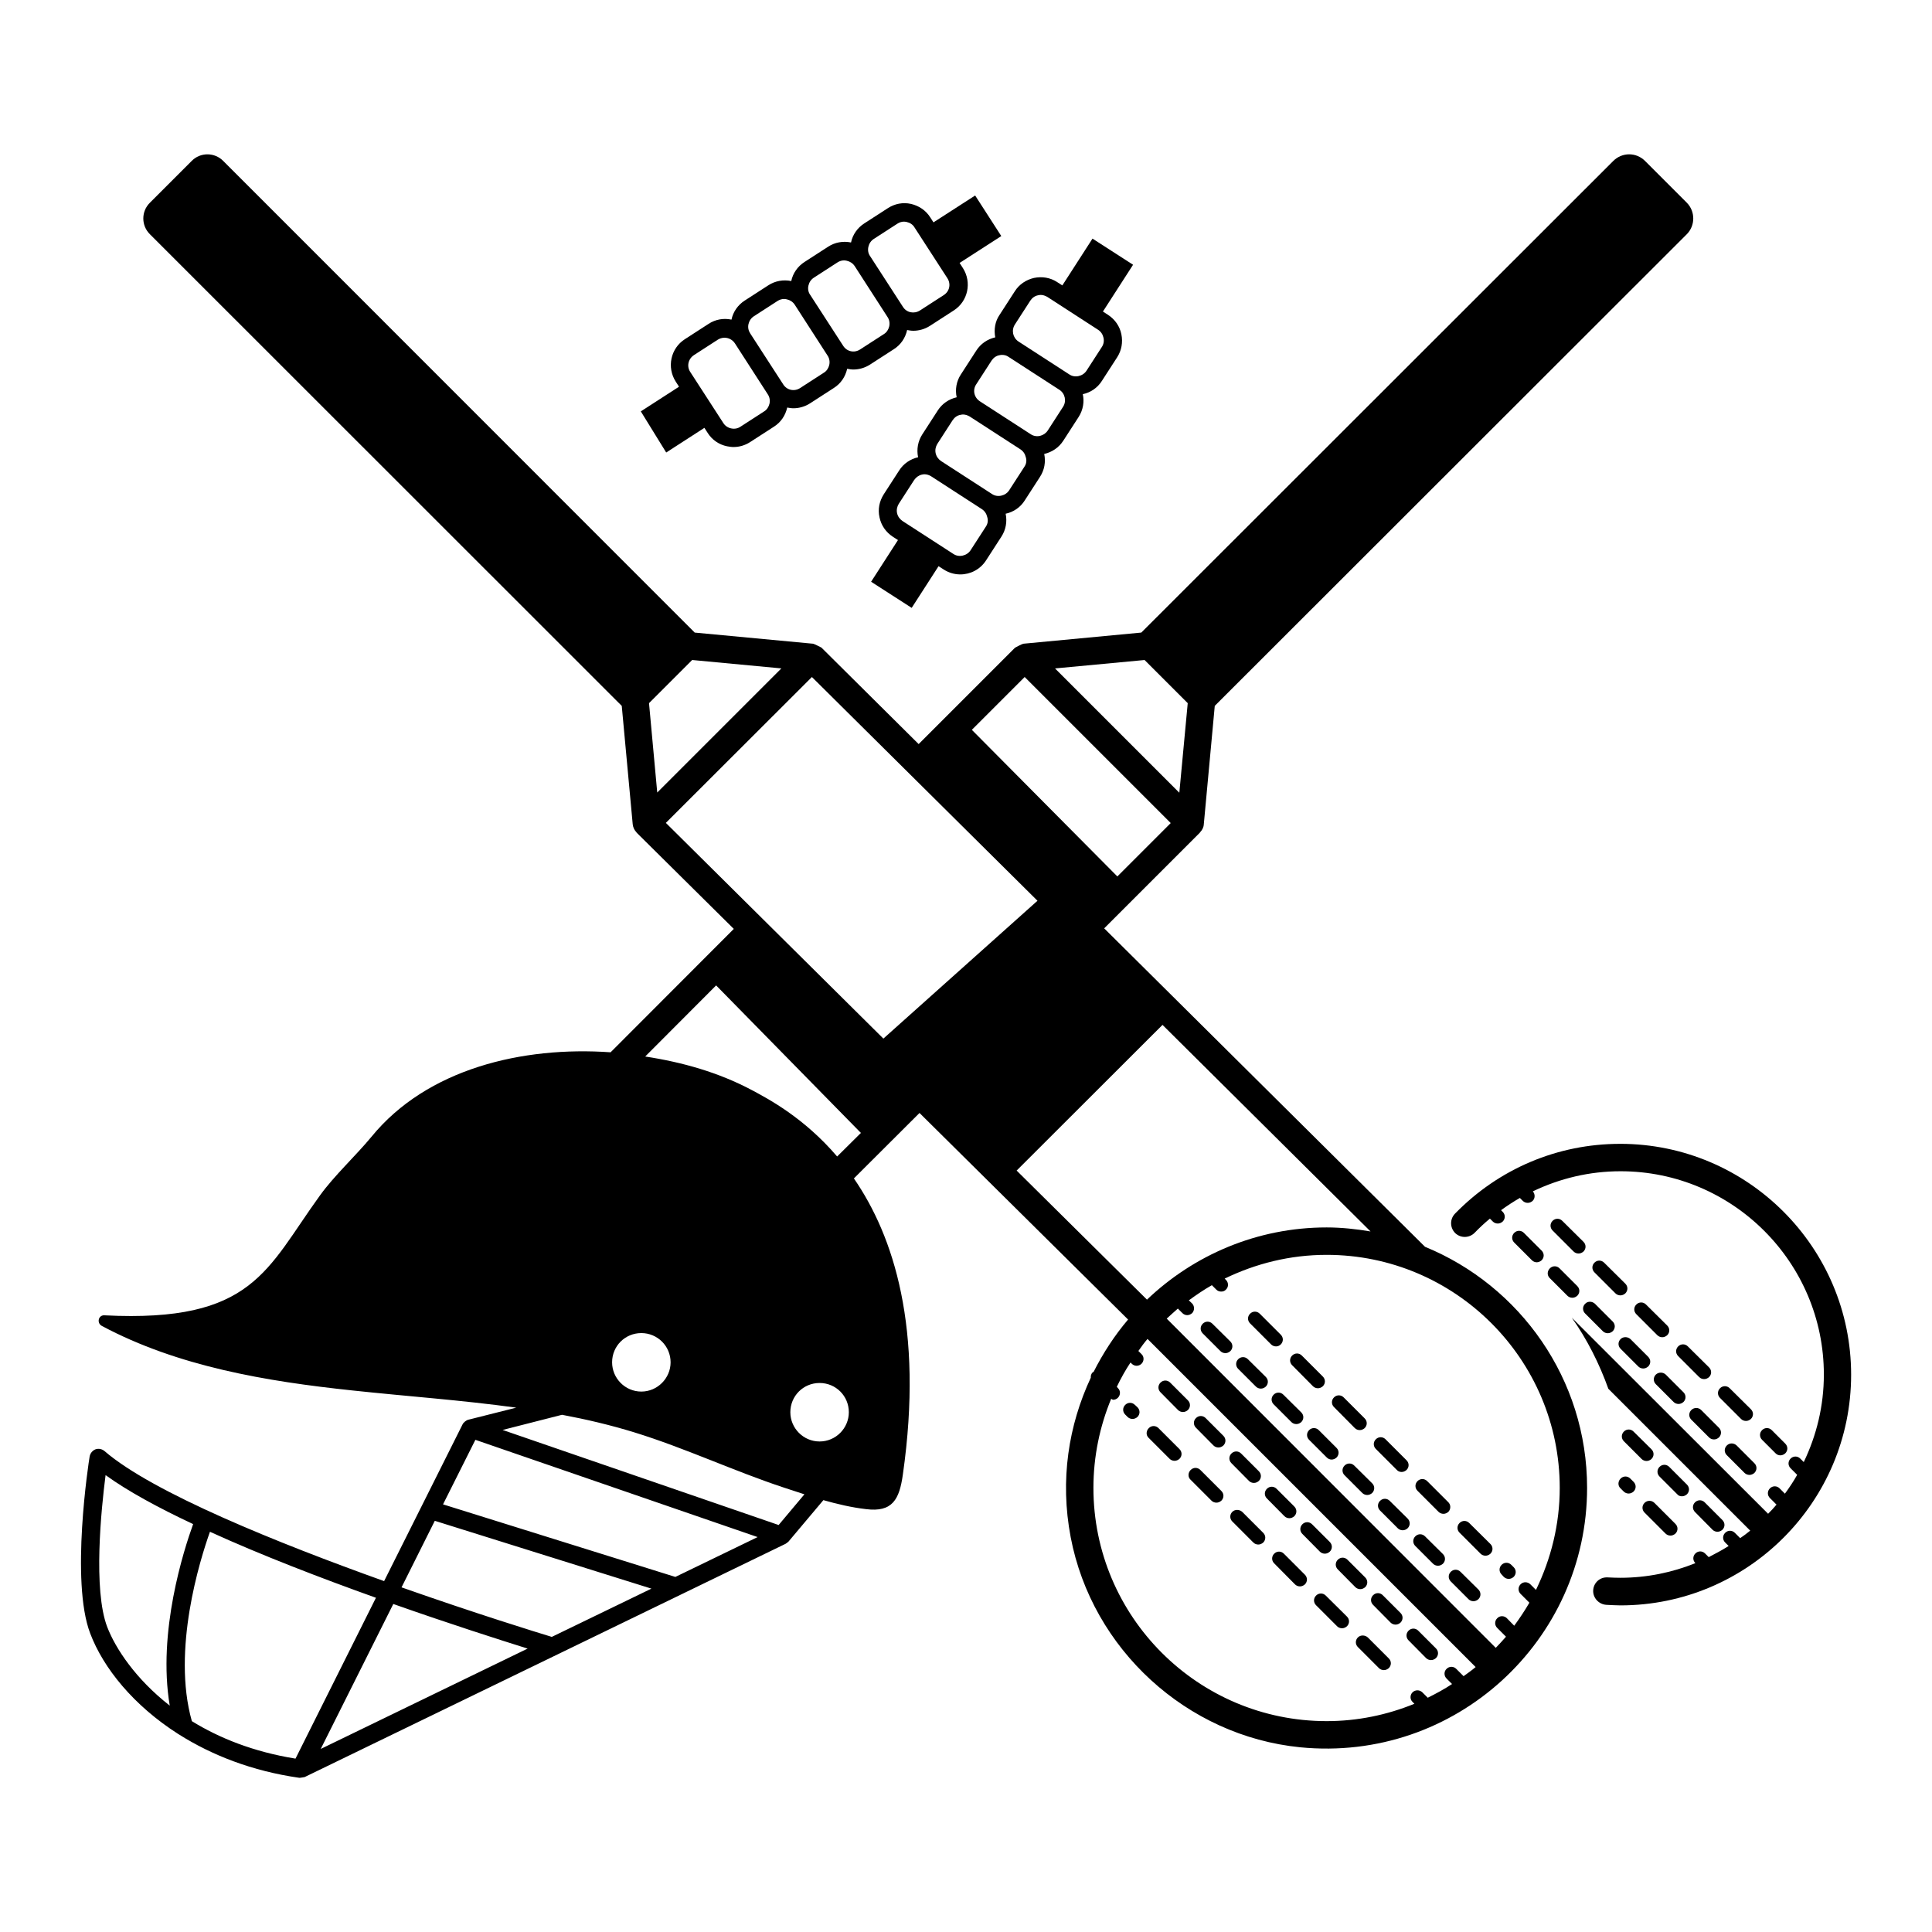 <?xml version="1.0" encoding="UTF-8"?>
<!-- Uploaded to: ICON Repo, www.svgrepo.com, Generator: ICON Repo Mixer Tools -->
<svg fill="#000000" width="800px" height="800px" version="1.1" viewBox="144 144 512 512" xmlns="http://www.w3.org/2000/svg">
 <g>
  <path d="m521.64 474.41-85.02-84.387 25.336-25.336c0.047-0.047 0.047-0.047 0.047-0.098 0.582-0.582 0.969-1.309 1.016-2.133l2.906-31.391 125.08-124.98c2.277-2.277 2.324-6.055 0-8.379l-11.047-11.047c-2.375-2.375-6.106-2.324-8.43 0l-125.07 124.98-31.246 2.953c-0.34 0.047-2.18 1.016-2.227 1.066l-25.531 25.531-25.773-25.578s-1.891-0.969-2.18-1.016l-31.391-2.953-124.94-124.98c-2.277-2.324-6.055-2.375-8.379 0l-11.047 11.047c-2.375 2.324-2.324 6.106 0 8.379l125.03 124.98 2.906 31.391c0.098 0.824 0.438 1.551 1.016 2.133 0 0.047 0 0.047 0.047 0.098l25.723 25.48-32.652 32.699c-23.352-1.648-48.637 4.359-63.363 22.379-4.07 4.941-9.883 10.32-13.613 15.5-14.242 19.621-17.684 33.812-57.113 31.828-1.648-0.145-2.18 2.035-0.727 2.809 20.152 10.754 43.504 14.68 66.414 17.102 14.438 1.551 29.016 2.566 43.406 4.555l-12.691 3.195c-0.582 0.145-1.309 0.727-1.551 1.258l-20.781 41.516c-28.145-10.078-61.328-23.445-74.07-34.441-0.68-0.582-1.598-0.773-2.422-0.484-0.824 0.34-1.406 1.066-1.551 1.938-0.234 1.309-5.129 33.039 0.152 46.844 3.488 9.203 11.48 19.086 23.301 26.645 0.098 0.047 0.145 0.098 0.242 0.145 8.672 5.473 19.328 9.688 31.875 11.48 0.098 0.047 1.355-0.195 1.406-0.195l127.45-61.812c0.047 0 0.68-0.484 0.773-0.582l9.254-10.996c3.731 1.066 7.508 1.938 11.238 2.375 7.121 0.922 8.914-2.617 9.832-9.203 5.523-38.805-2.469-63.172-12.984-78.43l17.391-17.344 55.273 54.742c-3.586 4.215-6.637 8.914-9.156 13.902-0.047 0.047-0.195 0-0.242 0.098-0.387 0.387-0.531 0.922-0.484 1.406-5.863 12.547-8.234 27.031-5.328 42.289 5.668 29.695 30.762 52.656 60.797 55.66 41.227 4.07 76.055-28.34 76.055-68.742 0.008-28.82-17.773-53.574-42.961-63.895zm-74.312-155.5 11.434 11.434-2.227 23.738-32.941-32.941zm-31.781 4.504 38.707 38.707-14.145 14.145-38.562-38.852zm-99.551 6.926 11.434-11.434 23.641 2.227-32.895 32.895zm-2.031 166.94c4.262 0 7.75 3.441 7.75 7.75 0 4.215-3.488 7.75-7.75 7.75-4.312 0-7.75-3.535-7.75-7.75-0.004-4.312 3.438-7.75 7.75-7.75zm-124.98 98.727c-9.059-7.074-14.387-15.164-16.566-20.832-3.777-9.883-1.598-31.246-0.438-40.258 5.812 4.215 13.902 8.621 23.203 12.984-2.469 6.832-9.492 28.582-6.199 48.105zm33.328 14.047c-11.141-1.793-20.25-5.473-27.469-9.93-5.328-18.844 2.133-42.727 4.797-50.188 13.711 6.25 29.5 12.305 43.988 17.488zm6.684-2.566 19.23-38.414c15.113 5.328 28.34 9.543 35.605 11.82zm61.234-29.695c-3.828-1.164-20.152-6.199-39.82-13.129l8.816-17.633 57.406 17.973zm32.746-15.891-61.57-19.23 8.574-17.102 74.797 25.773zm27.371-13.758-73.148-25.191 15.742-4.019c6.441 1.211 12.836 2.711 19.137 4.652 13.516 4.168 26.402 10.27 39.773 14.68 1.742 0.582 3.535 1.164 5.328 1.742zm10.852-22.137c-4.312 0-7.75-3.535-7.75-7.75 0-4.312 3.441-7.75 7.75-7.75 4.312 0 7.75 3.441 7.75 7.75 0 4.215-3.438 7.75-7.75 7.75zm4.652-75.523c-8.77-10.27-18.215-15.258-22.672-17.633-8.77-4.652-18.359-7.363-28.195-8.863l18.797-18.844 38.367 39.094zm12.254-31.246-57.648-57.164 38.707-38.656 59.777 59.293zm35.316 34.977 38.656-38.609 55.129 54.742c-3.777-0.629-7.652-1.066-11.625-1.066-18.457 0-35.219 7.316-47.621 19.137zm118.44 133.99-1.938-1.938c-0.727-0.727-1.84-0.727-2.566 0-0.727 0.68-0.727 1.84 0 2.566l1.453 1.453c-2.035 1.355-4.215 2.519-6.441 3.633l-1.453-1.453c-0.727-0.68-1.84-0.68-2.566 0-0.727 0.727-0.727 1.891 0 2.566l0.484 0.484c-7.219 2.953-15.066 4.602-23.254 4.602-34.105 0-61.812-27.711-61.812-61.812 0-8.332 1.695-16.324 4.699-23.594 0.195 0.047 0.34 0.242 0.531 0.242 0.484 0 0.922-0.195 1.258-0.531 0.727-0.727 0.727-1.891 0-2.566l-0.289-0.34c1.066-2.227 2.277-4.41 3.633-6.441l0.34 0.34c0.34 0.34 0.824 0.531 1.258 0.531 0.484 0 0.969-0.195 1.309-0.531 0.727-0.727 0.727-1.891 0-2.566l-0.824-0.824c0.773-1.113 1.551-2.18 2.422-3.195l86.957 86.957c-1.02 0.867-2.133 1.645-3.199 2.418zm19.184-22.863-1.5-1.5c-0.727-0.68-1.84-0.727-2.566 0-0.727 0.727-0.727 1.84 0 2.566l2.324 2.324c-1.211 2.082-2.566 4.117-4.019 6.106l-1.938-1.984c-0.727-0.727-1.891-0.727-2.566 0-0.727 0.727-0.727 1.84 0 2.566l2.324 2.324c-0.871 1.016-1.793 1.984-2.711 2.953l-87.199-87.246c0.969-0.871 1.938-1.793 2.953-2.664l1.211 1.211c0.34 0.34 0.824 0.531 1.258 0.531 0.484 0 0.922-0.195 1.309-0.531 0.68-0.727 0.68-1.84 0-2.566l-0.871-0.824c1.984-1.453 3.973-2.809 6.106-4.019l1.164 1.164c0.387 0.387 0.824 0.531 1.309 0.531s0.922-0.145 1.258-0.531c0.727-0.68 0.727-1.84 0-2.566l-0.34-0.34c8.188-3.973 17.293-6.297 27.031-6.297 34.055 0 61.766 27.711 61.766 61.766 0 9.684-2.328 18.84-6.301 27.027z"/>
  <path d="m444.76 516.31c-0.727-0.727-1.84-0.727-2.566 0-0.727 0.727-0.727 1.84 0 2.566l0.629 0.629c0.34 0.34 0.824 0.531 1.309 0.531 0.484 0 0.922-0.195 1.309-0.531 0.727-0.727 0.727-1.84 0-2.566z"/>
  <path d="m448.39 525.03 5.57 5.57c0.34 0.34 0.824 0.531 1.309 0.531 0.484 0 0.922-0.195 1.309-0.531 0.727-0.727 0.727-1.84 0-2.566l-5.57-5.57c-0.727-0.727-1.84-0.727-2.566 0-0.73 0.727-0.777 1.887-0.051 2.566z"/>
  <path d="m503.86 577.93c-0.727 0.727-0.727 1.84 0 2.566l5.57 5.57c0.34 0.34 0.824 0.531 1.309 0.531s0.922-0.195 1.309-0.531c0.727-0.727 0.727-1.84 0-2.566l-5.57-5.57c-0.773-0.676-1.938-0.676-2.617 0z"/>
  <path d="m459.49 536.12 5.57 5.57c0.34 0.34 0.824 0.531 1.309 0.531 0.484 0 0.922-0.195 1.309-0.531 0.727-0.727 0.727-1.84 0-2.566l-5.57-5.57c-0.727-0.727-1.84-0.727-2.566 0-0.73 0.723-0.777 1.887-0.051 2.566z"/>
  <path d="m484.24 555.74c-0.727-0.727-1.84-0.727-2.566 0-0.727 0.727-0.727 1.84 0 2.566l5.519 5.574c0.34 0.34 0.824 0.531 1.309 0.531s0.922-0.195 1.309-0.531c0.727-0.727 0.727-1.84 0-2.566z"/>
  <path d="m470.58 544.65c-0.727 0.727-0.727 1.84 0 2.566l5.57 5.57c0.34 0.34 0.824 0.531 1.309 0.531 0.484 0 0.922-0.195 1.309-0.531 0.727-0.727 0.727-1.84 0-2.566l-5.57-5.57c-0.777-0.676-1.941-0.676-2.617 0z"/>
  <path d="m495.34 566.84c-0.727-0.727-1.84-0.727-2.566 0-0.727 0.727-0.727 1.84 0 2.566l5.57 5.57c0.34 0.34 0.824 0.531 1.309 0.531 0.484 0 0.922-0.195 1.309-0.531 0.727-0.727 0.727-1.84 0-2.566z"/>
  <path d="m512.53 574.01c0.34 0.34 0.824 0.531 1.309 0.531s0.922-0.195 1.309-0.531c0.727-0.727 0.727-1.84 0-2.566l-4.699-4.699c-0.727-0.727-1.84-0.727-2.566 0-0.727 0.727-0.727 1.84 0 2.566z"/>
  <path d="m456.19 517.67c0.34 0.34 0.824 0.531 1.309 0.531s0.922-0.195 1.309-0.531c0.727-0.727 0.727-1.84 0-2.566l-4.699-4.699c-0.727-0.727-1.84-0.727-2.566 0-0.727 0.727-0.727 1.84 0 2.566z"/>
  <path d="m484.39 545.81c0.34 0.34 0.824 0.531 1.309 0.531 0.484 0 0.922-0.195 1.309-0.531 0.727-0.727 0.727-1.84 0-2.566l-4.699-4.699c-0.727-0.727-1.84-0.727-2.566 0-0.727 0.727-0.727 1.84 0 2.566z"/>
  <path d="m465.59 527.07c0.34 0.34 0.824 0.531 1.309 0.531 0.484 0 0.922-0.195 1.309-0.531 0.727-0.727 0.727-1.84 0-2.566l-4.699-4.699c-0.727-0.727-1.84-0.727-2.566 0-0.727 0.727-0.727 1.84 0 2.566z"/>
  <path d="m474.99 536.46c0.34 0.34 0.824 0.531 1.309 0.531s0.922-0.195 1.309-0.531c0.727-0.727 0.727-1.84 0-2.566l-4.699-4.699c-0.727-0.727-1.84-0.727-2.566 0-0.727 0.727-0.727 1.84 0 2.566z"/>
  <path d="m503.18 564.61c0.34 0.34 0.824 0.531 1.309 0.531 0.484 0 0.922-0.195 1.309-0.531 0.727-0.727 0.727-1.84 0-2.566l-4.699-4.699c-0.727-0.727-1.84-0.727-2.566 0-0.727 0.727-0.727 1.84 0 2.566z"/>
  <path d="m521.93 583.41c0.34 0.34 0.824 0.531 1.309 0.531s0.922-0.195 1.309-0.531c0.727-0.727 0.727-1.84 0-2.566l-4.699-4.699c-0.727-0.727-1.84-0.727-2.566 0s-0.727 1.84 0 2.566z"/>
  <path d="m493.79 555.21c0.34 0.34 0.824 0.531 1.309 0.531s0.922-0.195 1.309-0.531c0.727-0.727 0.727-1.84 0-2.566l-4.699-4.699c-0.727-0.727-1.84-0.727-2.566 0-0.727 0.727-0.727 1.84 0 2.566z"/>
  <path d="m512.29 541.74c-0.727-0.727-1.84-0.727-2.566 0-0.727 0.727-0.727 1.84 0 2.566l4.699 4.699c0.34 0.34 0.824 0.531 1.309 0.531s0.922-0.195 1.309-0.531c0.727-0.727 0.727-1.84 0-2.566z"/>
  <path d="m521.64 551.14c-0.727-0.727-1.84-0.727-2.566 0-0.727 0.727-0.727 1.84 0 2.566l4.699 4.699c0.34 0.34 0.824 0.531 1.309 0.531s0.922-0.195 1.309-0.531c0.727-0.727 0.727-1.84 0-2.566z"/>
  <path d="m474.7 504.2c-0.727-0.727-1.84-0.727-2.566 0-0.727 0.727-0.727 1.84 0 2.566l4.699 4.699c0.34 0.34 0.824 0.531 1.309 0.531s0.922-0.195 1.309-0.531c0.727-0.727 0.727-1.84 0-2.566z"/>
  <path d="m531.04 560.54c-0.727-0.727-1.84-0.727-2.566 0-0.727 0.727-0.727 1.84 0 2.566l4.699 4.699c0.34 0.34 0.824 0.531 1.309 0.531s0.922-0.195 1.309-0.531c0.727-0.727 0.727-1.84 0-2.566z"/>
  <path d="m465.3 494.8c-0.727-0.727-1.84-0.727-2.566 0-0.727 0.727-0.727 1.84 0 2.566l4.699 4.699c0.34 0.34 0.824 0.531 1.309 0.531 0.484 0 0.922-0.195 1.309-0.531 0.727-0.727 0.727-1.84 0-2.566z"/>
  <path d="m493.49 523c-0.727-0.727-1.84-0.727-2.566 0-0.727 0.727-0.727 1.84 0 2.566l4.699 4.699c0.34 0.34 0.824 0.535 1.262 0.535 0.484 0 0.922-0.195 1.309-0.531 0.727-0.727 0.727-1.84 0-2.566z"/>
  <path d="m484.1 513.6c-0.727-0.727-1.84-0.727-2.566 0-0.727 0.727-0.727 1.84 0 2.566l4.699 4.699c0.34 0.34 0.824 0.531 1.309 0.531 0.484 0 0.922-0.195 1.309-0.531 0.727-0.727 0.727-1.84 0-2.566z"/>
  <path d="m502.89 532.39c-0.727-0.727-1.84-0.727-2.566 0-0.727 0.727-0.727 1.84 0 2.566l4.699 4.699c0.34 0.34 0.824 0.531 1.309 0.531s0.922-0.195 1.309-0.531c0.727-0.727 0.727-1.84 0-2.566z"/>
  <path d="m483.42 500.28c0.727-0.727 0.727-1.84 0-2.566l-5.57-5.57c-0.727-0.727-1.84-0.727-2.566 0s-0.727 1.84 0 2.566l5.57 5.57c0.34 0.34 0.824 0.531 1.309 0.531s0.918-0.195 1.258-0.531z"/>
  <path d="m527.79 542.08-5.57-5.57c-0.727-0.727-1.84-0.727-2.566 0-0.727 0.727-0.727 1.84 0 2.566l5.57 5.57c0.34 0.34 0.824 0.531 1.309 0.531s0.922-0.195 1.309-0.531c0.676-0.727 0.676-1.887-0.051-2.566z"/>
  <path d="m533.36 547.61c-0.727-0.727-1.84-0.727-2.566 0-0.727 0.727-0.727 1.84 0 2.566l5.57 5.57c0.34 0.34 0.824 0.531 1.309 0.531s0.922-0.195 1.309-0.531c0.727-0.727 0.727-1.84 0-2.566z"/>
  <path d="m515.44 534.09c0.484 0 0.922-0.195 1.309-0.531 0.727-0.727 0.727-1.84 0-2.566l-5.57-5.57c-0.727-0.727-1.84-0.727-2.566 0s-0.727 1.84 0 2.566l5.57 5.57c0.289 0.336 0.773 0.531 1.258 0.531z"/>
  <path d="m503.04 522.46c0.34 0.34 0.824 0.531 1.309 0.531s0.922-0.195 1.309-0.531c0.727-0.727 0.727-1.84 0-2.566l-5.57-5.57c-0.727-0.727-1.84-0.727-2.566 0-0.727 0.727-0.727 1.84 0 2.566z"/>
  <path d="m491.95 511.37c0.34 0.34 0.824 0.531 1.309 0.531s0.922-0.195 1.309-0.531c0.727-0.727 0.727-1.84 0-2.566l-5.57-5.57c-0.727-0.727-1.84-0.727-2.566 0-0.727 0.727-0.727 1.84 0 2.566z"/>
  <path d="m542.52 561.89c0.34 0.34 0.824 0.531 1.309 0.531s0.922-0.195 1.309-0.531c0.727-0.727 0.727-1.84 0-2.566l-0.629-0.629c-0.727-0.727-1.84-0.727-2.566 0-0.727 0.727-0.727 1.84 0 2.566z"/>
  <path d="m573.38 447.13c-16.617 0-32.168 6.59-43.793 18.504-1.406 1.453-1.355 3.731 0.047 5.137 1.453 1.406 3.731 1.355 5.137-0.047 1.309-1.355 2.664-2.617 4.07-3.777l0.773 0.773c0.34 0.34 0.824 0.531 1.309 0.531s0.922-0.195 1.309-0.531c0.727-0.727 0.727-1.84 0-2.566l-0.438-0.438c1.598-1.164 3.293-2.277 4.988-3.246l0.773 0.773c0.34 0.34 0.824 0.531 1.309 0.531s0.922-0.195 1.309-0.531c0.68-0.68 0.68-1.793 0.047-2.519 7.168-3.441 15.016-5.328 23.254-5.328 29.695 0 53.867 24.172 53.867 53.867 0 8.332-1.938 16.133-5.328 23.203l-0.922-0.922c-0.727-0.727-1.84-0.727-2.566 0-0.727 0.727-0.727 1.84 0 2.566l1.742 1.742c-0.969 1.742-2.082 3.391-3.246 4.988l-1.406-1.406c-0.727-0.727-1.84-0.727-2.566 0-0.727 0.727-0.727 1.84 0 2.566l1.742 1.742c-0.68 0.824-1.453 1.648-2.227 2.422l-52.02-51.965c4.07 5.766 7.266 12.109 9.688 18.844l37.594 37.594c-0.871 0.727-1.742 1.355-2.664 1.984l-1.406-1.406c-0.727-0.727-1.84-0.727-2.566 0-0.727 0.727-0.727 1.84 0 2.566l0.922 0.922c-1.695 1.066-3.488 2.035-5.281 2.953l-0.969-0.969c-0.727-0.727-1.84-0.727-2.566 0-0.727 0.727-0.727 1.84 0 2.566-6.152 2.469-12.836 3.875-19.91 3.875-1.113 0-2.18-0.047-3.246-0.098h-0.195c-1.938-0.098-3.633 1.406-3.731 3.441-0.098 1.984 1.5 3.731 3.535 3.828 1.258 0.047 2.422 0.145 3.684 0.145 33.715 0 61.137-27.418 61.137-61.137 0-33.711-27.469-61.18-61.188-61.18z"/>
  <path d="m579.82 542.28c-0.727 0.727-0.727 1.84 0 2.566l5.57 5.57c0.34 0.34 0.824 0.531 1.309 0.531s0.922-0.195 1.309-0.531c0.727-0.727 0.727-1.84 0-2.566l-5.57-5.57c-0.727-0.727-1.891-0.727-2.617 0z"/>
  <path d="m573.43 538.4 0.871 0.871c0.34 0.34 0.824 0.531 1.309 0.531s0.922-0.195 1.309-0.531c0.727-0.727 0.727-1.84 0-2.566l-0.871-0.871c-0.727-0.727-1.84-0.727-2.566 0-0.73 0.723-0.777 1.887-0.051 2.566z"/>
  <path d="m576.91 523.38c-0.727-0.727-1.84-0.727-2.566 0-0.727 0.727-0.727 1.84 0 2.566l4.699 4.699c0.34 0.34 0.824 0.531 1.309 0.531s0.922-0.195 1.309-0.531c0.727-0.727 0.727-1.84 0-2.566z"/>
  <path d="m597.84 549.4c0.34 0.34 0.824 0.531 1.309 0.531 0.484 0 0.922-0.195 1.309-0.531 0.727-0.727 0.727-1.84 0-2.566l-4.699-4.699c-0.727-0.727-1.84-0.727-2.566 0-0.727 0.727-0.727 1.84 0 2.566z"/>
  <path d="m589.75 540.53c0.484 0 0.922-0.195 1.309-0.531 0.727-0.727 0.727-1.84 0-2.566l-4.699-4.699c-0.727-0.727-1.84-0.727-2.566 0-0.727 0.727-0.727 1.84 0 2.566l4.699 4.699c0.289 0.387 0.773 0.531 1.258 0.531z"/>
  <path d="m554.68 482.69 4.699 4.699c0.34 0.34 0.824 0.531 1.309 0.531s0.922-0.195 1.309-0.531c0.727-0.727 0.727-1.84 0-2.566l-4.699-4.699c-0.727-0.727-1.84-0.727-2.566 0-0.727 0.727-0.777 1.84-0.051 2.566z"/>
  <path d="m564.07 489.52c-0.727 0.727-0.727 1.84 0 2.566l4.699 4.699c0.34 0.34 0.824 0.531 1.309 0.531s0.922-0.195 1.309-0.531c0.727-0.727 0.727-1.84 0-2.566l-4.699-4.699c-0.773-0.727-1.938-0.727-2.617 0z"/>
  <path d="m582.82 508.27c-0.727 0.727-0.727 1.84 0 2.566l4.699 4.699c0.34 0.34 0.824 0.531 1.309 0.531s0.922-0.195 1.309-0.531c0.727-0.727 0.727-1.84 0-2.566l-4.699-4.699c-0.73-0.68-1.891-0.68-2.617 0z"/>
  <path d="m601.62 527.07c-0.727 0.727-0.727 1.84 0 2.566l4.699 4.699c0.34 0.34 0.824 0.531 1.309 0.531s0.922-0.195 1.309-0.531c0.727-0.727 0.727-1.84 0-2.566l-4.699-4.699c-0.777-0.727-1.891-0.727-2.617 0z"/>
  <path d="m551.24 478.52c0.484 0 0.922-0.195 1.309-0.531 0.727-0.727 0.727-1.84 0-2.566l-4.699-4.699c-0.727-0.727-1.84-0.727-2.566 0-0.727 0.727-0.727 1.84 0 2.566l4.699 4.699c0.336 0.34 0.82 0.531 1.258 0.531z"/>
  <path d="m592.22 517.67c-0.727 0.727-0.727 1.84 0 2.566l4.699 4.699c0.34 0.34 0.824 0.531 1.309 0.531s0.922-0.195 1.309-0.531c0.727-0.727 0.727-1.84 0-2.566l-4.699-4.699c-0.73-0.727-1.891-0.727-2.617 0z"/>
  <path d="m573.47 498.87c-0.727 0.727-0.727 1.84 0 2.566l4.699 4.699c0.34 0.34 0.824 0.531 1.309 0.531s0.922-0.195 1.309-0.531c0.727-0.727 0.727-1.84 0-2.566l-4.699-4.699c-0.773-0.68-1.938-0.68-2.617 0z"/>
  <path d="m615.81 529.68c0.484 0 0.922-0.195 1.309-0.531 0.727-0.727 0.727-1.84 0-2.566l-3.586-3.586c-0.727-0.727-1.84-0.727-2.566 0-0.727 0.727-0.727 1.84 0 2.566l3.586 3.586c0.34 0.34 0.773 0.531 1.258 0.531z"/>
  <path d="m580.21 489.71c-0.727-0.727-1.84-0.727-2.566 0-0.727 0.727-0.727 1.84 0 2.566l5.57 5.57c0.34 0.34 0.824 0.531 1.309 0.531s0.922-0.195 1.309-0.531c0.727-0.727 0.727-1.84 0-2.566z"/>
  <path d="m602.39 511.9c-0.727-0.727-1.84-0.727-2.566 0-0.727 0.727-0.727 1.84 0 2.566l5.57 5.57c0.34 0.34 0.824 0.531 1.309 0.531s0.922-0.195 1.309-0.531c0.727-0.727 0.727-1.84 0-2.566z"/>
  <path d="m569.11 478.62c-0.727-0.727-1.84-0.727-2.566 0-0.727 0.727-0.727 1.84 0 2.566l5.57 5.57c0.34 0.34 0.824 0.531 1.309 0.531s0.922-0.195 1.309-0.531c0.727-0.727 0.727-1.84 0-2.566z"/>
  <path d="m591.3 500.81c-0.727-0.727-1.84-0.727-2.566 0-0.727 0.727-0.727 1.84 0 2.566l5.57 5.57c0.34 0.34 0.824 0.531 1.309 0.531s0.922-0.195 1.309-0.531c0.727-0.727 0.727-1.84 0-2.566z"/>
  <path d="m558.02 467.53c-0.727-0.727-1.84-0.727-2.566 0-0.727 0.727-0.727 1.84 0 2.566l5.57 5.57c0.34 0.34 0.824 0.531 1.309 0.531s0.922-0.195 1.309-0.531c0.727-0.727 0.727-1.84 0-2.566z"/>
  <path d="m320.55 263.92 10.125-6.539 0.871 1.355c1.164 1.84 3.004 3.102 5.137 3.535 0.582 0.098 1.113 0.195 1.695 0.195 1.551 0 3.051-0.438 4.41-1.309l6.297-4.07c1.84-1.164 3.051-2.953 3.535-5.086 0.531 0.098 1.066 0.195 1.648 0.195 1.5 0 3.051-0.438 4.41-1.309l6.297-4.07c1.84-1.164 3.051-2.953 3.535-5.086 0.531 0.098 1.066 0.195 1.648 0.195 1.5 0 3.051-0.438 4.41-1.309l6.297-4.07c1.84-1.164 3.051-2.953 3.535-5.086 0.531 0.098 1.066 0.195 1.648 0.195 1.5 0 3.051-0.438 4.41-1.309l6.297-4.07c3.777-2.422 4.844-7.461 2.422-11.238l-0.871-1.355 11.047-7.121-6.926-10.754-11.047 7.121-0.871-1.355c-1.164-1.84-3.004-3.051-5.086-3.535-2.133-0.484-4.312-0.047-6.106 1.113l-6.297 4.07c-1.793 1.164-3.051 2.953-3.488 5.039-2.133-0.438-4.262-0.047-6.055 1.113l-6.297 4.07c-1.793 1.164-3.051 2.953-3.488 5.039-2.082-0.438-4.262-0.047-6.055 1.113l-6.297 4.07c-1.793 1.164-3.051 2.953-3.488 5.039-2.035-0.438-4.215-0.098-6.055 1.113l-6.297 4.07c-3.777 2.422-4.844 7.461-2.422 11.238l0.871 1.355-10.125 6.539zm53.578-54.5c0.195-0.871 0.68-1.598 1.406-2.082l6.297-4.07c0.531-0.34 1.113-0.531 1.742-0.531 0.242 0 0.484 0.047 0.727 0.098 0.871 0.195 1.598 0.68 2.035 1.406l8.719 13.469c1.016 1.551 0.582 3.535-0.969 4.504l-6.297 4.07c-1.551 0.969-3.535 0.582-4.504-0.969l-8.719-13.469c-0.484-0.68-0.629-1.555-0.438-2.426zm-15.887 10.27c0.195-0.871 0.68-1.598 1.406-2.082l6.297-4.07c0.531-0.34 1.113-0.531 1.742-0.531 0.242 0 0.484 0.047 0.727 0.098 0.871 0.195 1.598 0.68 2.082 1.406l8.719 13.516c0.484 0.727 0.629 1.598 0.438 2.469-0.195 0.824-0.68 1.598-1.406 2.035l-6.297 4.07c-1.551 1.016-3.535 0.582-4.504-0.969l-8.719-13.469c-0.535-0.727-0.68-1.648-0.484-2.473zm-15.891 10.223c0.195-0.871 0.68-1.598 1.406-2.082l6.297-4.07c0.531-0.34 1.113-0.531 1.742-0.531 0.242 0 0.484 0.047 0.727 0.098 0.871 0.195 1.598 0.68 2.082 1.406l8.719 13.516c0.484 0.727 0.629 1.598 0.438 2.469-0.195 0.824-0.68 1.598-1.406 2.035l-6.297 4.07c-1.551 1.016-3.535 0.582-4.504-0.969l-8.719-13.469c-0.484-0.727-0.68-1.602-0.484-2.473zm-14.438 8.188 6.297-4.07c0.531-0.34 1.164-0.531 1.793-0.531 1.066 0 2.133 0.531 2.762 1.5l8.719 13.516c0.484 0.727 0.629 1.598 0.438 2.469-0.195 0.824-0.68 1.598-1.406 2.035l-6.297 4.07c-0.727 0.484-1.598 0.629-2.469 0.438-0.871-0.195-1.598-0.68-2.082-1.453l-8.719-13.469c-1.02-1.5-0.586-3.488 0.965-4.504z"/>
  <path d="m407.75 233.4c-2.082 0.484-3.875 1.695-5.039 3.535l-4.07 6.297c-1.211 1.84-1.551 4.019-1.113 6.055-2.082 0.484-3.875 1.695-5.039 3.535l-4.07 6.297c-1.164 1.793-1.551 3.973-1.113 6.055-2.082 0.484-3.875 1.695-5.039 3.535l-4.07 6.297c-1.164 1.84-1.598 3.973-1.113 6.106 0.438 2.133 1.695 3.926 3.535 5.137l1.355 0.871-7.121 11.047 10.754 6.926 7.121-11.047 1.355 0.871c1.355 0.871 2.859 1.309 4.41 1.309 2.664 0 5.281-1.309 6.832-3.731l4.07-6.297c1.164-1.793 1.551-3.973 1.113-6.055 2.035-0.438 3.875-1.648 5.039-3.488l4.07-6.297c1.164-1.793 1.551-3.926 1.113-6.055 2.082-0.484 3.875-1.695 5.039-3.488l4.07-6.297c1.211-1.891 1.551-4.07 1.113-6.055 2.035-0.438 3.875-1.648 5.039-3.488l4.07-6.297c1.164-1.793 1.551-3.973 1.113-6.106-0.438-2.133-1.695-3.926-3.535-5.137l-1.355-0.871 7.992-12.402-10.754-6.926-7.992 12.402-1.355-0.871c-1.84-1.211-4.019-1.551-6.152-1.113-2.082 0.484-3.926 1.695-5.086 3.535l-4.07 6.297c-1.168 1.699-1.504 3.879-1.117 5.914zm-2.473 50.137-4.07 6.297c-0.484 0.727-1.211 1.211-2.082 1.406-0.871 0.195-1.742 0.047-2.469-0.438l-13.469-8.719c-0.727-0.484-1.258-1.211-1.453-2.082s0-1.742 0.438-2.469l4.07-6.297c0.484-0.727 1.211-1.258 2.035-1.453 0.242-0.047 0.484-0.098 0.68-0.098 0.629 0 1.258 0.195 1.793 0.531l13.469 8.719c0.727 0.484 1.211 1.211 1.406 2.082 0.285 0.922 0.137 1.793-0.348 2.519zm10.223-15.887-4.07 6.297c-0.484 0.727-1.211 1.211-2.082 1.406-0.871 0.195-1.742 0.047-2.469-0.438l-13.469-8.719c-0.727-0.484-1.258-1.211-1.453-2.082-0.195-0.871 0-1.742 0.438-2.469l4.07-6.297c0.484-0.727 1.211-1.258 2.035-1.406 0.242-0.047 0.484-0.098 0.68-0.098 0.629 0 1.211 0.195 1.793 0.531l13.469 8.719c0.727 0.484 1.211 1.211 1.406 2.082 0.281 0.875 0.137 1.746-0.348 2.473zm-2.519-37.691 4.07-6.297c0.484-0.727 1.211-1.258 2.035-1.406 0.242-0.047 0.484-0.098 0.68-0.098 0.629 0 1.211 0.195 1.793 0.531l13.469 8.719c0.727 0.484 1.211 1.211 1.406 2.082 0.195 0.871 0.047 1.742-0.438 2.469l-4.07 6.297c-0.484 0.727-1.211 1.211-2.082 1.406-0.871 0.195-1.742 0.047-2.469-0.438l-13.469-8.719c-1.508-1.008-1.941-2.996-0.926-4.547zm-1.695 8.625 13.469 8.719c1.5 0.969 1.938 3.004 0.969 4.504l-4.07 6.297c-0.484 0.727-1.211 1.211-2.035 1.406-0.871 0.195-1.742 0.047-2.469-0.438l-13.469-8.719c-1.551-1.016-1.984-3.004-0.969-4.504l4.07-6.297c0.484-0.727 1.211-1.258 2.035-1.406 0.242-0.047 0.484-0.098 0.68-0.098 0.676 0.004 1.258 0.148 1.789 0.535z"/>
 </g>
</svg>